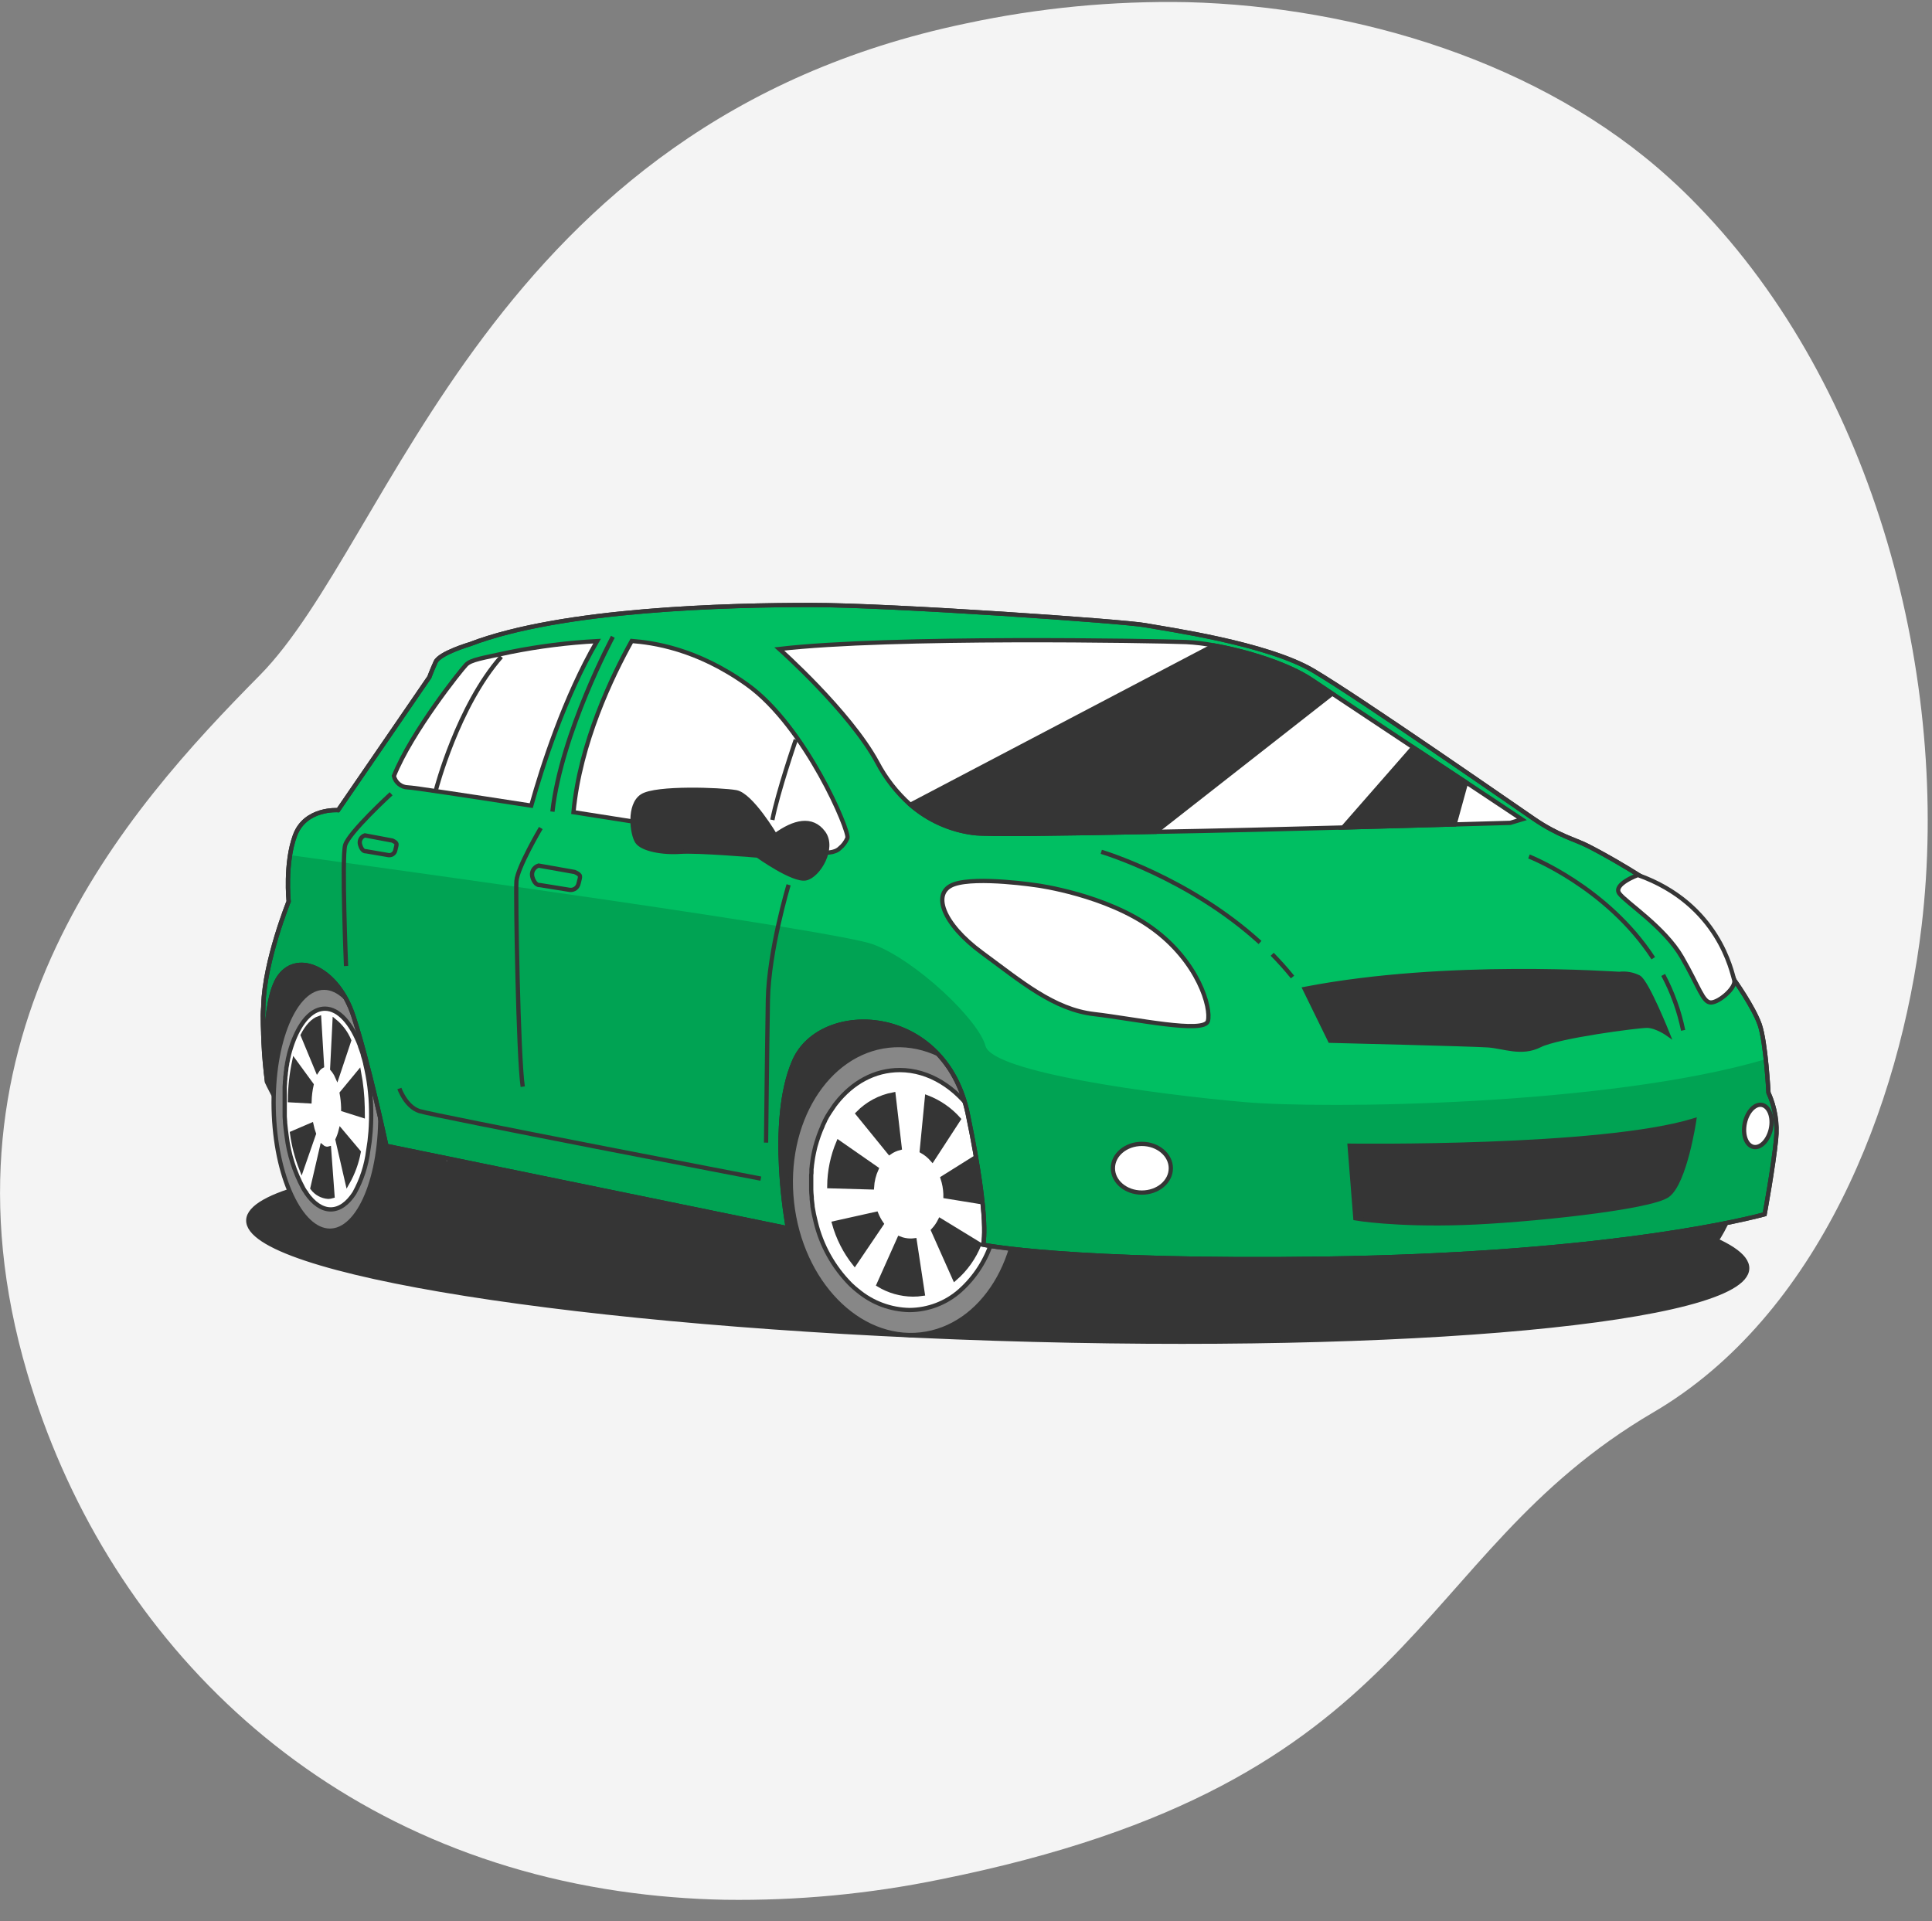 <svg xmlns="http://www.w3.org/2000/svg" width="181" height="180" viewBox="0 0 181 180" fill="none"><rect x="0" y="0" width="181" height="180" fill="#808080" stroke="none"/><path d="M180.03 86.728C178.035 103.635 170.322 123.298 154.896 132.326C131.602 145.978 133.552 166.967 88.082 176.092C81.449 177.455 74.689 178.094 67.919 177.998C64.607 177.936 61.303 177.666 58.025 177.189C29.126 172.97 9.679 152.883 2.544 128.629C-6.843 96.739 11.904 75.843 24.329 63.279C36.754 50.715 45.859 11.504 90.488 2.2C97.295 0.739 104.248 0.069 111.209 0.202C127.089 0.607 144.408 5.808 156.392 16.689C157.29 17.498 158.167 18.345 159.021 19.23C175.677 36.336 182.756 63.675 180.03 86.728Z" fill="#F4F4F4"></path><path d="M163.685 118.859C163.843 113.98 132.536 109.01 93.759 107.757C54.982 106.505 23.419 109.444 23.262 114.323C23.104 119.202 54.411 124.172 93.188 125.424C131.965 126.677 163.528 123.737 163.685 118.859Z" fill="#353535" stroke="#353535" stroke-width="0.4" stroke-miterlimit="10"></path><path d="M25.034 101.427C25.034 101.427 25.887 103.276 26.498 103.907C27.109 104.538 38.123 107.264 38.123 107.264L73.817 115.079L78.141 114.614L93.256 115.099C93.256 115.099 96.273 107.721 92.981 100.452C89.688 93.183 73.218 90.34 68.563 91.82C63.907 93.301 53.003 98.066 45.168 95.461C37.334 92.856 31.085 87.739 28.472 88.418C25.859 89.098 24.613 93.305 24.613 95.121C24.613 96.937 25.034 101.427 25.034 101.427Z" fill="#353535" stroke="#353535" stroke-width="0.4" stroke-miterlimit="10"></path><path d="M101.763 111.535C101.452 104.032 96.432 97.94 90.555 97.924H84.181L84.294 100.61C81.802 103.081 80.29 107.029 80.472 111.479C80.654 115.928 82.494 119.888 85.196 122.372L85.309 125.094H91.68C97.561 125.106 102.075 119.039 101.763 111.535Z" fill="#353535" stroke="#353535" stroke-width="0.4" stroke-miterlimit="10"></path><path d="M86.246 125.034C92.074 124.388 96.127 117.806 95.3 110.333C94.472 102.859 89.076 97.323 83.248 97.969C77.42 98.614 73.366 105.196 74.194 112.67C75.022 120.144 80.417 125.679 86.246 125.034Z" fill="#878787" stroke="#353535" stroke-width="0.4" stroke-miterlimit="10"></path><path d="M92.982 116.13C93.083 115.794 93.176 115.45 93.253 115.098C93.328 114.743 93.393 114.383 93.447 114.018C93.556 113.194 93.594 112.362 93.56 111.531C93.497 109.786 93.112 108.067 92.424 106.463L92.403 106.422C92.258 106.086 92.096 105.759 91.922 105.443L91.89 105.383C91.716 105.071 91.534 104.768 91.34 104.476L91.307 104.428C89.584 101.892 87.056 100.262 84.294 100.258C81.928 100.258 79.845 101.435 78.332 103.364C78.231 103.489 78.134 103.623 78.041 103.769C77.948 103.902 77.855 104.04 77.766 104.173C77.677 104.311 77.592 104.452 77.511 104.578C77.43 104.719 77.353 104.861 77.28 105.006V105.031C77.207 105.172 77.139 105.314 77.07 105.463V105.496C77.005 105.637 76.945 105.783 76.884 105.929C76.884 105.929 76.884 105.961 76.864 105.981C76.807 106.123 76.754 106.264 76.702 106.41L76.678 106.479C76.629 106.616 76.585 106.758 76.54 106.903C76.54 106.932 76.52 106.96 76.512 106.988C76.471 107.126 76.435 107.267 76.394 107.393C76.387 107.43 76.377 107.466 76.366 107.502C76.334 107.636 76.301 107.773 76.273 107.907C76.273 107.947 76.253 107.992 76.245 108.032C76.216 108.165 76.192 108.299 76.168 108.436L76.144 108.586C76.119 108.712 76.103 108.845 76.087 108.991L76.063 109.156C76.063 109.282 76.034 109.411 76.022 109.541C76.022 109.601 76.022 109.662 76.022 109.723C76.022 109.848 76.022 109.978 75.998 110.103V110.297C75.998 110.431 75.998 110.568 75.998 110.702C75.998 110.762 75.998 110.819 75.998 110.876C75.998 111.07 75.998 111.28 75.998 111.466C75.998 111.652 76.022 111.939 76.047 112.174C76.047 112.231 76.047 112.287 76.047 112.344C76.067 112.546 76.091 112.748 76.119 112.947V113.04C76.196 113.533 76.297 114.014 76.419 114.488C76.95 116.699 78.078 118.722 79.679 120.337L79.735 120.389C79.921 120.567 80.112 120.733 80.31 120.895L80.35 120.923C81.712 122.067 83.425 122.71 85.204 122.743C86.952 122.734 88.637 122.088 89.944 120.927C91.382 119.641 92.434 117.98 92.982 116.13Z" fill="white" stroke="#353535" stroke-width="0.4" stroke-miterlimit="10"></path><path d="M92.554 111.872C92.503 110.61 92.252 109.365 91.809 108.183L88.307 110.379C88.466 110.859 88.557 111.358 88.578 111.864C88.578 111.94 88.578 112.013 88.578 112.086L92.558 112.733C92.566 112.45 92.566 112.163 92.554 111.872Z" fill="#353535" stroke="#353535" stroke-width="0.4" stroke-miterlimit="10"></path><path d="M86.357 107.846C86.733 108.056 87.068 108.329 87.348 108.655L89.816 104.861C89.004 103.95 87.986 103.246 86.847 102.81L86.357 107.846Z" fill="#353535" stroke="#353535" stroke-width="0.4" stroke-miterlimit="10"></path><path d="M88.075 114.335C87.905 114.681 87.684 115 87.42 115.281L89.442 119.816C90.46 118.938 91.251 117.828 91.748 116.58L88.075 114.335Z" fill="#353535" stroke="#353535" stroke-width="0.4" stroke-miterlimit="10"></path><path d="M82.118 109.505L78.547 107.021C77.996 108.325 77.706 109.724 77.693 111.139L81.686 111.252C81.721 110.648 81.868 110.056 82.118 109.505Z" fill="#353535" stroke="#353535" stroke-width="0.4" stroke-miterlimit="10"></path><path d="M83.332 107.992C83.621 107.79 83.945 107.642 84.287 107.556L83.704 102.54C82.43 102.776 81.26 103.402 80.356 104.332L83.332 107.992Z" fill="#353535" stroke="#353535" stroke-width="0.4" stroke-miterlimit="10"></path><path d="M85.686 116.215C85.56 116.232 85.433 116.24 85.306 116.24C84.945 116.239 84.588 116.169 84.254 116.033L82.312 120.374C83.282 120.964 84.393 121.28 85.528 121.288C85.835 121.29 86.142 121.267 86.446 121.219L85.686 116.215Z" fill="#353535" stroke="#353535" stroke-width="0.4" stroke-miterlimit="10"></path><path d="M82.088 113.731L78.137 114.613C78.519 115.996 79.175 117.288 80.066 118.411L82.598 114.67C82.393 114.377 82.222 114.062 82.088 113.731Z" fill="#353535" stroke="#353535" stroke-width="0.4" stroke-miterlimit="10"></path><path d="M41.986 103.951C41.84 97.665 39.486 92.556 36.727 92.544H30.369L30.899 115.309H37.257C40.016 115.321 42.131 110.224 41.986 103.951Z" fill="#353535" stroke="#353535" stroke-width="0.4" stroke-miterlimit="10"></path><path d="M35.626 103.951C35.772 110.237 33.657 115.321 30.898 115.309C28.14 115.297 25.785 110.192 25.64 103.902C25.494 97.612 27.61 92.532 30.368 92.544C33.127 92.556 35.481 97.685 35.626 103.951Z" fill="#878787" stroke="#353535" stroke-width="0.4" stroke-miterlimit="10"></path><path d="M34.498 107.798C34.547 107.515 34.591 107.227 34.628 106.932C34.664 106.637 34.693 106.334 34.717 106.026C34.765 105.355 34.785 104.659 34.769 103.943C34.743 102.512 34.561 101.088 34.227 99.696V99.663C34.159 99.38 34.082 99.105 34.001 98.854V98.802C33.916 98.543 33.831 98.288 33.738 98.045V98.005C32.929 95.877 31.744 94.514 30.446 94.506C29.337 94.506 28.355 95.493 27.651 97.111C27.602 97.22 27.558 97.329 27.513 97.439C27.469 97.552 27.424 97.665 27.384 97.782C27.343 97.9 27.303 98.017 27.266 98.134C27.23 98.252 27.194 98.369 27.157 98.494C27.119 98.613 27.087 98.734 27.06 98.859V98.887C27.028 99.004 27 99.125 26.971 99.251C26.973 99.264 26.973 99.278 26.971 99.291C26.943 99.409 26.919 99.53 26.894 99.651C26.893 99.67 26.893 99.689 26.894 99.708C26.87 99.825 26.85 99.947 26.826 100.064V100.137C26.826 100.254 26.789 100.371 26.773 100.489V100.578C26.773 100.691 26.741 100.804 26.729 100.917C26.727 100.954 26.727 100.99 26.729 101.027C26.729 101.136 26.704 101.249 26.696 101.358C26.696 101.403 26.696 101.443 26.696 101.484L26.672 101.811V101.949C26.672 102.058 26.672 102.163 26.672 102.272C26.672 102.382 26.672 102.374 26.672 102.422C26.672 102.531 26.672 102.636 26.672 102.746C26.672 102.855 26.672 102.851 26.672 102.903C26.672 103.017 26.672 103.13 26.672 103.247C26.672 103.296 26.672 103.344 26.672 103.393C26.672 103.555 26.672 103.72 26.672 103.882C26.672 104.044 26.672 104.287 26.672 104.481C26.672 104.525 26.672 104.574 26.672 104.622L26.708 105.124C26.708 105.152 26.708 105.177 26.708 105.205C26.745 105.609 26.793 106.014 26.85 106.418C27.059 108.132 27.584 109.791 28.399 111.313L28.423 111.361C28.512 111.507 28.601 111.649 28.694 111.766V111.79C29.362 112.749 30.146 113.311 30.975 113.315C31.805 113.319 32.569 112.757 33.196 111.794C33.883 110.558 34.325 109.201 34.498 107.798Z" fill="white" stroke="#353535" stroke-width="0.4" stroke-miterlimit="10"></path><path d="M163.144 107.187C162.832 99.684 157.813 93.592 151.936 93.576H145.562C139.681 93.576 135.167 99.643 135.478 107.135C135.79 114.626 140.809 120.742 146.69 120.742H153.06C158.941 120.762 163.455 114.674 163.144 107.187Z" fill="#353535" stroke="#353535" stroke-width="0.4" stroke-miterlimit="10"></path><path d="M44.023 60.358C44.023 60.358 41.191 61.192 40.815 62.021C40.439 62.85 40.225 63.445 40.225 63.445L31.678 75.907C31.678 75.907 28.592 75.673 27.634 78.282C26.675 80.891 27.043 84.454 27.043 84.454C27.043 84.454 24.786 90.032 24.669 94.186C24.588 96.606 24.707 99.027 25.025 101.427C25.025 101.427 24.43 93.83 26.21 91.456C27.99 89.082 31.67 90.865 33.086 95.137C34.502 99.408 36.2 107.361 36.2 107.361L73.816 115.078C73.816 115.078 71.915 105.108 74.41 99.408C76.906 93.709 88.531 94.069 90.67 104.396C92.81 114.723 92.094 116.62 92.094 116.62C92.094 116.62 100.046 118.282 124.257 117.926C148.469 117.57 161.76 114.723 165.323 113.772C165.323 113.772 166.132 109.379 166.391 106.77C166.548 105.269 166.302 103.752 165.679 102.377C165.679 102.377 165.44 97.629 164.846 95.966C164.251 94.304 162.472 91.812 162.472 91.812C162.472 91.812 160.692 87.658 157.727 85.049C154.762 82.44 149.893 79.827 148.703 79.232C147.514 78.638 145.977 78.282 143.72 76.74C141.463 75.199 127.461 65.463 123.068 62.854C118.676 60.245 109.183 58.935 107.294 58.579C105.405 58.223 83.555 56.682 75.96 56.682C68.364 56.682 52.687 57.038 44.023 60.358Z" fill="#00BF62" stroke="#353535" stroke-width="0.4" stroke-miterlimit="10"></path><path opacity="0.15" d="M166.39 106.771C166.547 105.269 166.301 103.753 165.678 102.378C165.678 102.378 165.601 100.857 165.427 99.239C150.575 103.62 124.005 103.915 116.596 103.26C108.081 102.511 92.979 100.453 92.327 98.001C91.676 95.55 85.82 89.988 81.811 88.484C78.377 87.197 38.533 81.68 27.208 80.127C27 81.558 26.955 83.009 27.074 84.451C27.074 84.451 24.817 90.029 24.7 94.183C24.62 96.602 24.739 99.024 25.056 101.423C25.056 101.423 24.462 93.827 26.241 91.453C28.021 89.078 31.701 90.862 33.117 95.133C34.533 99.405 36.203 107.361 36.203 107.361L73.819 115.079C73.819 115.079 71.918 105.108 74.413 99.409C76.909 93.71 88.534 94.07 90.673 104.396C92.813 114.723 92.097 116.62 92.097 116.62C92.097 116.62 100.049 118.283 124.26 117.927C148.472 117.571 161.763 114.723 165.326 113.773C165.322 113.773 166.151 109.38 166.39 106.771Z" fill="black"></path><path d="M70.014 64.157C65.238 60.735 61.116 60.213 59.183 60.055C57.343 63.36 54.329 69.613 53.727 76.097C63.838 77.675 75.119 79.471 75.119 79.471C75.119 79.471 77.728 80.417 78.678 79.471C78.99 79.217 79.234 78.891 79.39 78.52C79.629 77.926 75.475 68.076 70.014 64.157Z" fill="white" stroke="#353535" stroke-width="0.4" stroke-miterlimit="10"></path><path d="M55.937 60.068C53.211 60.214 50.5 60.556 47.823 61.091C45.093 61.686 44.142 61.803 43.669 62.281C43.196 62.758 38.565 68.562 36.902 72.704C36.971 73.002 37.136 73.269 37.373 73.462C37.609 73.656 37.903 73.765 38.209 73.772C38.613 73.772 43.58 74.525 49.769 75.483C50.804 71.798 52.883 65.326 55.937 60.068Z" fill="white" stroke="#353535" stroke-width="0.4" stroke-miterlimit="10"></path><path d="M40.855 73.958C40.855 73.958 42.878 66.163 46.963 61.528" stroke="#353535" stroke-width="0.4" stroke-miterlimit="10"></path><path d="M53.837 81.7L50.46 81.101C50.35 81.134 50.248 81.188 50.159 81.261C50.07 81.334 49.997 81.423 49.943 81.524C49.889 81.626 49.856 81.737 49.846 81.851C49.835 81.965 49.847 82.08 49.881 82.189C50.132 83.019 50.581 82.926 50.581 82.926L53.392 83.379C53.577 83.397 53.762 83.347 53.911 83.237C54.061 83.127 54.164 82.966 54.201 82.784C54.347 82.105 54.537 82.019 53.837 81.7Z" stroke="#353535" stroke-width="0.4" stroke-miterlimit="10"></path><path d="M36.764 78.756L34.179 78.27C34.004 78.33 33.859 78.457 33.777 78.623C33.694 78.788 33.681 78.98 33.738 79.156C33.928 79.828 34.272 79.755 34.272 79.755L36.42 80.123C36.566 80.137 36.711 80.094 36.826 80.004C36.942 79.913 37.018 79.782 37.039 79.638C37.156 79.079 37.302 79.019 36.764 78.756Z" stroke="#353535" stroke-width="0.4" stroke-miterlimit="10"></path><path d="M57.416 59.663C57.416 59.663 52.603 68.615 51.754 76.045" stroke="#353535" stroke-width="0.4" stroke-miterlimit="10"></path><path d="M50.663 77.582C50.663 77.582 48.467 81.295 48.382 82.561C48.297 83.827 48.551 99.028 48.972 101.815" stroke="#353535" stroke-width="0.4" stroke-miterlimit="10"></path><path d="M74.556 69.306C74.556 69.306 72.865 74.205 72.359 76.822" stroke="#353535" stroke-width="0.4" stroke-miterlimit="10"></path><path d="M73.881 82.902C73.881 82.902 72.02 89.066 71.939 93.71C71.859 98.353 71.769 107.058 71.769 107.058" stroke="#353535" stroke-width="0.4" stroke-miterlimit="10"></path><path d="M36.641 74.37C36.641 74.37 32.673 78.011 32.338 79.184C32.002 80.357 32.419 90.51 32.419 90.51" stroke="#353535" stroke-width="0.4" stroke-miterlimit="10"></path><path d="M37.416 101.985C37.416 101.985 38.007 103.676 39.273 104.096C40.538 104.517 71.278 110.431 71.278 110.431" stroke="#353535" stroke-width="0.4" stroke-miterlimit="10"></path><path d="M126.441 107.345C126.441 107.345 149.977 107.668 158.722 104.97C158.722 104.97 157.861 110.799 156.239 111.988C154.617 113.177 142.851 114.387 137.132 114.577C130.66 114.795 126.979 114.148 126.979 114.148L126.441 107.345Z" fill="#353535" stroke="#353535" stroke-width="0.4" stroke-miterlimit="10"></path><path d="M122.232 92.657L124.607 97.511C124.607 97.511 137.885 97.835 139.398 97.94C140.911 98.045 142.529 98.805 144.252 97.94C145.975 97.074 153.429 96.108 154.295 96.108C155.16 96.108 156.236 96.864 156.236 96.864C156.236 96.864 154.295 92.01 153.538 91.573C152.972 91.286 152.333 91.172 151.702 91.246C151.383 91.254 135.62 90.068 122.232 92.657Z" fill="#353535" stroke="#353535" stroke-width="0.4" stroke-miterlimit="10"></path><path d="M97.203 82.961C97.203 82.961 91.54 82.092 89.384 82.852C87.228 83.612 88.296 86.545 91.989 89.259C95.682 91.973 98.723 94.578 102.505 95.015C106.287 95.452 112.839 96.876 113.163 95.662C113.486 94.449 112.293 90.125 107.949 86.974C103.605 83.823 97.203 82.961 97.203 82.961Z" fill="white" stroke="#353535" stroke-width="0.4" stroke-miterlimit="10"></path><path d="M142.577 76.769L141.493 77.096L136.234 77.246C133.472 77.327 129.824 77.428 125.791 77.533C120.226 77.683 113.932 77.837 108.249 77.938C99.561 78.12 92.289 78.213 91.197 78.051C89.002 77.769 86.94 76.843 85.271 75.389C84.014 74.265 82.969 72.923 82.185 71.43C79.609 66.669 73.008 60.807 73.008 60.807C83.431 59.594 108.298 60.047 111.121 60.156C111.997 60.201 112.869 60.306 113.73 60.472C116.743 61.006 120.675 62.191 122.956 63.74C123.36 64.015 124.011 64.448 124.828 64.994C126.738 66.268 129.569 68.145 132.412 70.03L137.371 73.31L142.577 76.769Z" fill="white" stroke="#353535" stroke-width="0.4" stroke-miterlimit="10"></path><path d="M122.937 63.74C123.341 64.015 123.992 64.448 124.809 64.994L108.283 77.938C99.595 78.12 92.322 78.213 91.23 78.051C89.035 77.769 86.974 76.843 85.305 75.389L113.711 60.472C116.724 61.006 120.655 62.191 122.937 63.74Z" fill="#353535" stroke="#353535" stroke-width="0.4" stroke-miterlimit="10"></path><path d="M137.352 73.311L136.268 77.246C133.505 77.327 129.857 77.428 125.824 77.534L132.393 70.03L137.352 73.311Z" fill="#353535" stroke="#353535" stroke-width="0.4" stroke-miterlimit="10"></path><path d="M119.186 89.409C119.845 90.081 120.484 90.789 121.091 91.541" stroke="#353535" stroke-width="0.4" stroke-miterlimit="10"></path><path d="M103.174 79.811C103.174 79.811 111.393 82.238 118.046 88.305" stroke="#353535" stroke-width="0.4" stroke-miterlimit="10"></path><path d="M155.816 91.347C156.685 92.979 157.314 94.726 157.685 96.537" stroke="#353535" stroke-width="0.4" stroke-miterlimit="10"></path><path d="M143.242 80.247C143.242 80.247 150.523 83.079 154.887 89.777" stroke="#353535" stroke-width="0.4" stroke-miterlimit="10"></path><path d="M109.69 109.457C109.69 110.719 108.476 111.738 106.976 111.738C105.475 111.738 104.262 110.719 104.262 109.457C104.262 108.195 105.475 107.175 106.976 107.175C108.476 107.175 109.69 108.203 109.69 109.457Z" fill="white" stroke="#353535" stroke-width="0.4" stroke-miterlimit="10"></path><path d="M165.909 105.751C165.679 106.839 164.947 107.604 164.271 107.458C163.596 107.313 163.236 106.322 163.462 105.233C163.689 104.145 164.425 103.385 165.08 103.526C165.735 103.668 166.14 104.667 165.909 105.751Z" fill="white" stroke="#353535" stroke-width="0.4" stroke-miterlimit="10"></path><path d="M72.624 78.27C72.624 78.27 70.371 74.471 68.948 74.225C67.524 73.978 61.469 73.751 60.163 74.585C58.856 75.418 59.216 78.144 59.689 78.856C60.163 79.568 62.063 79.924 63.734 79.807C65.404 79.689 70.974 80.163 70.974 80.163C70.974 80.163 74.295 82.537 75.484 82.298C76.673 82.06 78.214 79.467 77.142 78.023C76.07 76.579 74.408 76.975 72.624 78.27Z" fill="#353535" stroke="#353535" stroke-width="0.4" stroke-miterlimit="10"></path><path d="M72.623 78.282L76.542 79.115" stroke="#353535" stroke-width="0.4" stroke-miterlimit="10"></path><path d="M44.023 60.358C44.023 60.358 41.191 61.192 40.815 62.021C40.439 62.85 40.225 63.445 40.225 63.445L31.678 75.907C31.678 75.907 28.592 75.673 27.634 78.282C26.675 80.891 27.043 84.454 27.043 84.454C27.043 84.454 24.786 90.032 24.669 94.186C24.588 96.606 24.707 99.027 25.025 101.427C25.025 101.427 24.43 93.83 26.21 91.456C27.99 89.082 31.67 90.865 33.086 95.137C34.502 99.408 36.2 107.361 36.2 107.361L73.816 115.078C73.816 115.078 71.915 105.108 74.41 99.408C76.906 93.709 88.531 94.069 90.67 104.396C92.81 114.723 92.094 116.62 92.094 116.62C92.094 116.62 100.046 118.282 124.257 117.926C148.469 117.57 161.76 114.723 165.323 113.772C165.323 113.772 166.132 109.379 166.391 106.77C166.548 105.269 166.302 103.752 165.679 102.377C165.679 102.377 165.44 97.629 164.846 95.966C164.251 94.304 162.472 91.812 162.472 91.812C162.472 91.812 160.692 87.658 157.727 85.049C154.762 82.44 149.893 79.827 148.703 79.232C147.514 78.638 145.977 78.282 143.72 76.74C141.463 75.199 127.461 65.463 123.068 62.854C118.676 60.245 109.183 58.935 107.294 58.579C105.405 58.223 83.556 56.682 75.96 56.682C68.364 56.682 52.687 57.038 44.023 60.358Z" stroke="#353535" stroke-width="0.4" stroke-miterlimit="10"></path><path d="M153.449 81.983C153.449 81.983 151.063 82.853 151.714 83.723C152.365 84.592 155.949 86.87 157.575 89.693C159.201 92.516 159.533 93.928 160.289 93.928C161.045 93.928 162.695 92.52 162.469 91.813C162.242 91.105 161.049 84.698 153.449 81.983Z" fill="white" stroke="#353535" stroke-width="0.4" stroke-miterlimit="10"></path><path d="M33.973 103.753C33.952 102.649 33.839 101.549 33.633 100.464L32.016 102.422C32.096 102.861 32.143 103.306 32.157 103.753C32.157 103.821 32.157 103.886 32.157 103.951L33.981 104.529C33.977 104.258 33.977 103.999 33.973 103.753Z" fill="#353535" stroke="#353535" stroke-width="0.4" stroke-miterlimit="10"></path><path d="M31.125 100.152C31.313 100.366 31.468 100.608 31.582 100.868L32.711 97.483C32.413 96.773 31.945 96.148 31.348 95.663L31.125 100.152Z" fill="#353535" stroke="#353535" stroke-width="0.4" stroke-miterlimit="10"></path><path d="M31.919 105.937C31.847 106.228 31.747 106.511 31.619 106.782L32.549 110.827C33.06 109.93 33.417 108.954 33.605 107.939L31.919 105.937Z" fill="#353535" stroke="#353535" stroke-width="0.4" stroke-miterlimit="10"></path><path d="M29.188 101.629L27.57 99.412C27.311 100.62 27.175 101.85 27.166 103.085L28.994 103.186C29.008 102.662 29.073 102.141 29.188 101.629Z" fill="#353535" stroke="#353535" stroke-width="0.4" stroke-miterlimit="10"></path><path d="M29.728 100.283C29.838 100.114 29.988 99.975 30.165 99.878L29.898 95.388C29.32 95.586 28.794 96.153 28.361 96.986L29.728 100.283Z" fill="#353535" stroke="#353535" stroke-width="0.4" stroke-miterlimit="10"></path><path d="M30.823 107.612C30.766 107.628 30.708 107.636 30.649 107.636C30.472 107.631 30.302 107.565 30.168 107.45L29.27 111.325C29.443 111.558 29.665 111.751 29.919 111.89C30.174 112.03 30.456 112.113 30.746 112.134C30.883 112.131 31.019 112.109 31.15 112.069L30.823 107.612Z" fill="#353535" stroke="#353535" stroke-width="0.4" stroke-miterlimit="10"></path><path d="M29.175 105.4L27.363 106.18C27.52 107.341 27.818 108.477 28.249 109.566L29.41 106.229C29.312 105.958 29.234 105.681 29.175 105.4Z" fill="#353535" stroke="#353535" stroke-width="0.4" stroke-miterlimit="10"></path></svg>